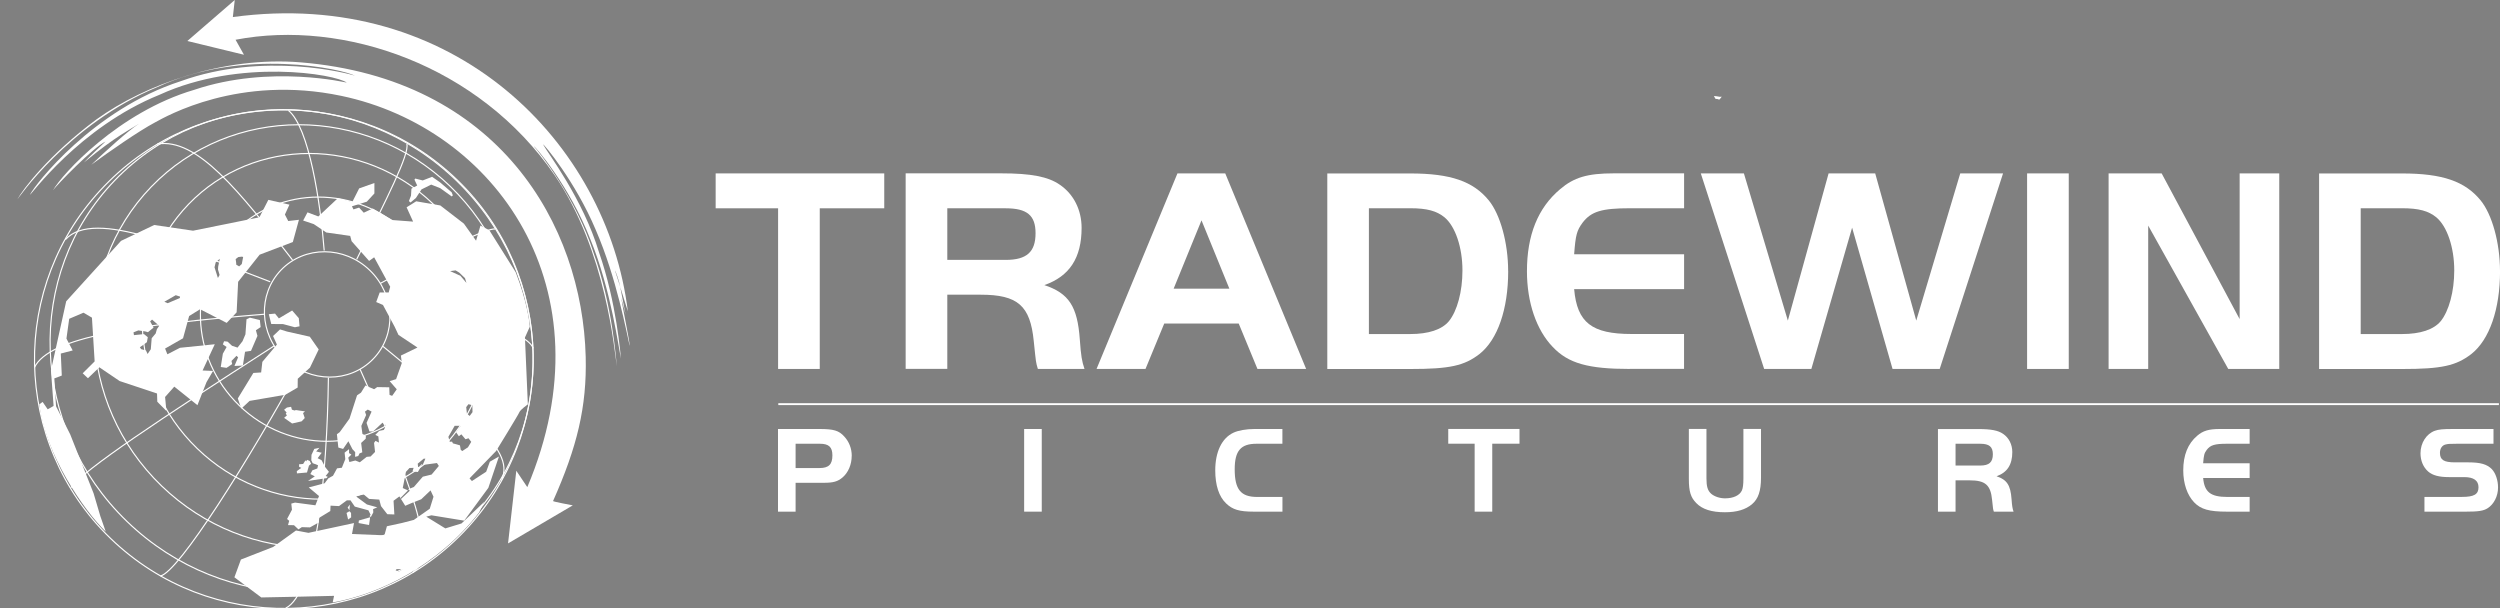 <?xml version="1.0" encoding="UTF-8"?> <svg xmlns="http://www.w3.org/2000/svg" id="Ebene_1" data-name="Ebene 1" viewBox="0 0 500 121.7"><rect x="0" y="0" width="500" height="121.7" fill="#808080" stroke="none"/><defs><style> .cls-1 { stroke-linecap: round; stroke-linejoin: round; } .cls-1, .cls-2, .cls-3, .cls-4, .cls-5 { stroke: #fff; } .cls-1, .cls-6, .cls-3, .cls-4, .cls-5, .cls-7 { fill: none; } .cls-1, .cls-5 { stroke-width: .23px; } .cls-2 { stroke-width: .38px; } .cls-2, .cls-8 { fill: #fff; } .cls-6 { stroke: #9aa2d2; } .cls-6, .cls-4, .cls-7 { stroke-width: 0px; } .cls-3 { stroke-width: 0px; } .cls-7 { stroke: #2f52a0; } .cls-9 { fill: #004a93; } </style></defs><g><path class="cls-8" d="M166.48,91.08c0,1.81-.74,2.53-2.58,2.53h-4.78v-4.86h4.86c1.79,0,2.5.67,2.5,2.33ZM170.35,91.18c0-1.46-.52-2.83-1.49-3.87-1.09-1.21-2.11-1.51-5.01-1.51h-8.25v16.53h3.52v-5.77h5.65c1.88,0,2.78-.25,3.74-1.07,1.14-.97,1.83-2.58,1.83-4.31Z"></path><path class="cls-8" d="M204.83,102.33v-16.53h3.52v16.53h-3.52Z"></path><path class="cls-8" d="M250.73,102.33c-2.85,0-4.21-.4-5.5-1.64-1.44-1.36-2.18-3.64-2.18-6.62,0-3.69,1.31-6.44,3.64-7.53.94-.45,2.58-.74,4.19-.74h5.6v2.95h-5.18c-3.15,0-4.36,1.41-4.36,5.11,0,4.02,1.21,5.53,4.49,5.53h5.06v2.95h-5.75Z"></path><path class="cls-8" d="M298.45,88.74v13.59h-3.52v-13.59h-5.28v-2.95h14.25v2.95h-5.45Z"></path><path class="cls-8" d="M350.41,100.84c-1.31,1.09-3.05,1.61-5.43,1.61-2.65,0-4.51-.59-5.7-1.81-1.14-1.14-1.51-2.33-1.51-4.86v-9.99h3.52v9.89c0,1.64.25,2.43.92,3.05.65.57,1.74.94,2.8.94,1.66,0,2.92-.59,3.37-1.58.2-.47.3-1.19.3-2.41v-9.89h3.52v9.74c0,2.65-.55,4.26-1.79,5.3Z"></path><path class="cls-8" d="M398.57,90.85c0,1.59-.74,2.26-2.53,2.26h-4.93v-4.36h4.93c1.81,0,2.53.6,2.53,2.11ZM402.71,102.33c-.22-.67-.3-1.09-.4-2.5-.2-2.78-.92-3.89-3-4.58,2.13-.75,3.15-2.31,3.15-4.83,0-1.51-.67-2.85-1.83-3.64-.99-.7-2.45-.97-4.96-.97h-8.08v16.53h3.52v-6.27h2.83c3.12,0,4.19.92,4.48,3.92.2,1.91.17,1.76.35,2.35h3.94Z"></path><path class="cls-8" d="M445.35,102.33c-3.52,0-5.2-.47-6.52-1.86-1.39-1.44-2.18-3.77-2.18-6.39,0-3.05.92-5.35,2.8-6.94,1.16-.99,2.3-1.34,4.53-1.34h5.95v2.95h-4.59c-2.38,0-3.27.27-3.99,1.22-.5.67-.59,1.04-.72,2.68h9.3v2.95h-9.3c.25,2.82,1.49,3.79,4.86,3.79h4.44v2.95h-4.59Z"></path><path class="cls-8" d="M497.5,101.66c-.82.52-1.86.67-4.31.67h-8.3v-2.95h7.54c2.38,0,3.27-.52,3.27-1.93,0-1.34-.97-2.03-2.85-2.03h-3.05c-1.98,0-3.27-.35-4.14-1.09-1.02-.89-1.56-2.2-1.56-3.69,0-2.06,1.19-3.89,2.88-4.49.74-.27,1.61-.35,3.54-.35h8.18v2.95h-7.39c-1.56,0-1.68.03-2.21.15-.69.17-1.11.82-1.11,1.66,0,1.41.77,1.91,3.02,1.91h2.65c2.43,0,3.74.37,4.71,1.36.74.77,1.24,2.2,1.24,3.67,0,1.74-.84,3.37-2.11,4.16Z"></path></g><line class="cls-2" x1="155.66" y1="80.83" x2="499.78" y2="80.83"></line><g><polygon class="cls-8" points="343.93 19.38 342.81 19.24 343.12 19.73 343.88 19.88 344.31 19.36 343.93 19.38"></polygon><polyline class="cls-8" points="343.93 19.38 342.81 19.24 343.12 19.73 343.88 19.88 344.31 19.36 343.93 19.38"></polyline><path class="cls-8" d="M163.95,41.66v32.13h-8.33v-32.13h-12.49v-6.98h33.72v6.98h-12.9Z"></path><path class="cls-8" d="M207.11,46.64c0,3.75-1.76,5.34-5.98,5.34h-11.67v-10.32h11.67c4.28,0,5.98,1.41,5.98,4.98ZM216.9,73.79c-.53-1.58-.7-2.58-.94-5.92-.47-6.57-2.17-9.21-7.09-10.85,5.04-1.76,7.45-5.45,7.45-11.44,0-3.58-1.58-6.74-4.34-8.62-2.34-1.64-5.8-2.29-11.73-2.29h-19.12v39.11h8.33v-14.84h6.68c7.39,0,9.91,2.17,10.61,9.27.47,4.51.41,4.16.82,5.57h9.32Z"></path><path class="cls-8" d="M245.87,57.73h-11.14l5.57-13.66,5.57,13.66ZM261.23,73.79l-16.18-39.11h-9.56l-16.18,39.11h9.79l3.75-9.09h14.89l3.75,9.09h9.73Z"></path><path class="cls-8" d="M292.49,54.09c0,4.22-1.05,8.09-2.7,10.14-1.41,1.7-4.1,2.58-7.74,2.58h-8.27v-25.16h8.27c3.34,0,5.28.53,6.86,1.82,2.17,1.82,3.58,6.04,3.58,10.61ZM301.63,54.21c0-5.63-1.58-11.32-3.87-14.13-3.11-3.81-7.62-5.39-15.71-5.39h-16.59v39.11h16.59c7.92,0,10.79-.65,13.84-2.99,3.64-2.87,5.75-8.97,5.75-16.6Z"></path><path class="cls-8" d="M325.97,73.79c-8.33,0-12.31-1.11-15.42-4.4-3.28-3.4-5.16-8.91-5.16-15.13,0-7.21,2.17-12.67,6.63-16.42,2.76-2.35,5.45-3.17,10.73-3.17h14.07v6.98h-10.85c-5.63,0-7.74.65-9.44,2.87-1.17,1.58-1.41,2.46-1.7,6.33h21.99v6.98h-21.99c.59,6.69,3.52,8.97,11.49,8.97h10.49v6.98h-10.85Z"></path><path class="cls-8" d="M387.95,73.79h-9.44l-8.09-28.26-8.15,28.26h-9.44l-12.67-39.11h8.62l8.79,29.44,8.15-29.44h9.32l8.21,29.44,8.8-29.44h8.56l-12.67,39.11Z"></path><path class="cls-8" d="M405.42,73.79v-39.11h8.33v39.11h-8.33Z"></path><path class="cls-8" d="M445.65,73.79l-16.01-28.67v28.67h-7.92v-39.11h10.61l15.6,29.14v-29.14h7.92v39.11h-10.2Z"></path><path class="cls-8" d="M490.85,54.09c0,4.22-1.06,8.09-2.7,10.14-1.41,1.7-4.1,2.58-7.74,2.58h-8.27v-25.16h8.27c3.34,0,5.28.53,6.86,1.82,2.17,1.82,3.58,6.04,3.58,10.61ZM500,54.21c0-5.63-1.58-11.32-3.87-14.13-3.11-3.81-7.62-5.39-15.71-5.39h-16.6v39.11h16.6c7.92,0,10.79-.65,13.84-2.99,3.64-2.87,5.75-8.97,5.75-16.6Z"></path></g><g><polygon class="cls-8" points="67.42 117.09 66.3 116.95 66.61 117.45 67.37 117.6 67.79 117.07 67.42 117.09"></polygon><polyline class="cls-8" points="67.42 117.09 66.3 116.95 66.61 117.45 67.37 117.6 67.79 117.07 67.42 117.09"></polyline><path class="cls-5" d="M92.64,106.47c-19.13,19.81-50.7,20.36-70.51,1.23C2.32,88.57,1.76,57,20.89,37.19c19.13-19.81,50.7-20.36,70.51-1.23,19.81,19.13,20.36,50.7,1.23,70.51Z"></path><path class="cls-5" d="M74.65,71.78c-4.71,4.88-12.65,4.85-17.74-.06-5.09-4.91-5.4-12.85-.69-17.73,4.71-4.88,12.65-4.85,17.74.07,5.09,4.92,5.39,12.85.69,17.72Z"></path><path class="cls-5" d="M92.15,97.12c-15.96,16.53-42.75,16.55-59.85.05-17.09-16.5-18.01-43.28-2.05-59.81,15.96-16.53,42.76-16.55,59.84-.05,17.09,16.5,18.01,43.28,2.05,59.81Z"></path><path class="cls-1" d="M88.36,89.71c-13.04,13.5-34.94,13.5-48.91,0-13.98-13.5-14.75-35.39-1.71-48.89,13.04-13.5,34.94-13.5,48.91,0,13.98,13.5,14.75,35.39,1.71,48.89Z"></path><path class="cls-5" d="M93.68,104.32c-18.19,18.83-48.76,18.82-68.28-.03-19.52-18.85-20.61-49.4-2.42-68.24,18.18-18.84,48.75-18.82,68.28.03,19.53,18.85,20.61,49.4,2.42,68.24Z"></path><path class="cls-1" d="M82.42,81.11c-9.21,9.53-24.68,9.54-34.56,0-9.88-9.54-10.42-25-1.21-34.54,9.21-9.54,24.68-9.54,34.56,0,9.88,9.53,10.41,25,1.2,34.54Z"></path><path class="cls-5" d="M52.93,62.84c-25.91,2.14-43.07,4.53-46.04,10.65"></path><path class="cls-5" d="M64.84,50.1c-.77-9.73-3.02-24.6-7.15-28.01"></path><path class="cls-5" d="M58.5,52c-10.58-13.73-19.12-24.52-27.05-23.19"></path><path class="cls-5" d="M54.04,56.35c-16.75-6.27-35.12-14.88-40.97-8.42"></path><path class="cls-5" d="M54.83,69.17c-23.2,14.92-37.85,24.62-40.67,28.35"></path><path class="cls-5" d="M59.88,73.65c-10.12,18.37-24.14,40.79-27.81,41.55"></path><path class="cls-5" d="M65.68,75.54c-.25,20.09-2.62,43.2-8.54,46.09"></path><path class="cls-5" d="M72.01,73.84c10.24,22.79,15.65,36.61,10.55,40.68"></path><path class="cls-5" d="M76.6,69.28c15.04,12.57,26.7,20.31,23.73,26.63"></path><path class="cls-5" d="M77.76,61.41c16.44,1.8,27.73,5,28.88,8.26"></path><path class="cls-5" d="M76.08,56.67c11.23-6.16,21.67-11.32,22.98-10.84"></path><path class="cls-5" d="M71.33,51.88c5.95-12.04,10.66-21.17,10.03-23.14"></path><path class="cls-8" d="M81.79,40.19s.4-1,.41-1.06c0-.06.09-1.4.09-1.4l1.15-.63-.55-1.17.16-.22,1.5.38,1.87-.73,1.59,1.11,2.32,1.99.24.61-.22.22-2.3-1.65-1.81-.72-1.94.96-1.11,1.71-1.08.91-.33-.28Z"></path><path class="cls-3" d="M113.68,99.97c-.3-.05,3.42-6.55,4.25-19.88,1.27-13.16-3.09-31.86-14.83-45.67.25.17-12.97-15.79-33.47-20.68-20.45-6-41.35,3.33-45.72,6.19.02,0-3.88,2.21-9.37,6.77-5.53,4.53-11.16,10.96-14.55,16.34"></path><path class="cls-3" d="M69.38,13.66c3.08.43,16.32,2.93,25.94,11.28,22.71,16.96,24.2,41.24,23.65,54.58"></path><path class="cls-3" d="M67.22,16.2c.15.04-13.35-3.41-27.62.73-14.48,3.56-26.49,14.72-29.87,19.04"></path><path class="cls-3" d="M76.5,22.19c.2,0-9.7-4.8-24.55-3.43-14.97.7-27.94,10.8-29.44,12.39"></path><path class="cls-9" d="M10.61,38.03c-.03.05-.06.11-.09.15-.01-.01.02-.07.09-.15Z"></path><path class="cls-8" d="M31.37,17.46C13.7,24.77,3.37,40.11,3.48,39.86c.98-1.85,6.2-8.87,15.84-16,9.64-6.96,25.47-12.66,40.81-11.39,39.52,3.27,56.34,32.43,57.01,58.89.25,10.04-1.74,18.09-6.53,28.85-.05.12,3.95.86,3.95.86l-12.95,7.61,1.65-14.53,2.2,3.28c16.83-39.8-6.52-71.82-37.21-78.26-20.41-4.29-34.99,4.08-37.24,5.31-3.27,1.73-9.14,5.82-12.75,8.47,2.86-2.73,7.27-6.76,9.58-8.23-1.36.86-3.27,1.94-5.13,3.24-2.4,1.67-4.74,3.57-5.93,4.54,1.17-1.24,3.07-3.03,4.33-4.2-2.53,1.23-9.67,8.61-10.5,9.74,1.81-3.24,13.13-15.65,28.25-20.08,15.17-5.12,30.71-1.38,30.5-1.43-2.28-1.72-21.38-4.93-37.43,2.41C15.73,25.51,6.04,39.26,5.99,38.94c1.04-2.09,12.64-17.04,30.15-22.7,16.54-6,33.67-1.55,34.86-1.08-2.1-1.26-22.27-5.8-39.63,2.3Z"></path><path class="cls-4" d="M45.37,8.95c-.34.25,18.36-5.78,41.81,5.93-.08-.01,11.18,5.47,18.83,14.96,7.88,9.24,12.56,22.2,13.13,24.58.69,1.55,3.06,13.28,3.89,21.55"></path><path class="cls-4" d="M106.59,30.43c-12.78-14.54-30.78-22.09-47.42-22.28-7.93-.22-11.68,1.07-11.69.93"></path><path class="cls-7" d="M108.67,29.97c-.09.04,5.45,6.6,9.05,15.47,3.86,8.73,5.64,19.27,6.16,23.02"></path><path class="cls-6" d="M103.97,20.99c.06-.14,7.94,6.71,13.15,16.18,5.35,9.34,8.11,20.27,8.35,21.98"></path><path class="cls-8" d="M46.57,3.41s.38-3.41.38-3.41l-9.48,8.2,11.32,2.75-1.68-3c21.66-4.17,48.75,5.14,63.8,27.07,10.41,15.23,11.97,35.39,12.46,38.24-.12-1.02-.84-12.06-4.6-22.53-3.55-11.22-11.1-20.49-12-21.46.14-.19,7.14,7.96,11.26,18.49,4.27,10.35,5.72,22.2,6.17,23.96-.1-.67-.86-11.15-4.41-21.29-3.23-10.73-10.31-19.89-11.18-21.55.1-.14,6.46,7.4,10.54,17.1,4.18,9.61,6.21,20.78,6.77,23.15.19-.03-1.4-7.58-1.69-9.61l.9,3.49-1.09-5.63c.5,1.66,1.15,3.7,1.53,4.9C121.46,28.62,90.85-2.6,46.57,3.41ZM123,54.12c.08-.03.76,1.84,1.07,3.32l-1.07-3.32Z"></path><path class="cls-9" d="M123.36,73.26c0,.05.01.09.01.08,0-.02,0-.06-.01-.08Z"></path><path class="cls-9" d="M124.19,71.71s0,.04.01.04c0-.01,0-.03-.01-.04Z"></path><polygon class="cls-8" points="47.56 79.69 50.67 74.59 52.23 74.49 52.47 72.37 55.38 68.91 54.61 67.2 56.01 65.88 57.4 66.31 61.96 67.34 63.74 69.89 61.99 73.53 59.55 75.75 59.53 77.51 57.06 78.95 49.92 80.18 48.26 81.73 47.56 79.69"></polygon><path class="cls-8" d="M11.06,80.99l-1.52.87-1.02-1.48-.66.49c1.27,10.08,8.88,21.18,13.29,25.46l-1.08-3.09-1.35-4.57-4.68-11.8-2.97-5.89Z"></path><polygon class="cls-8" points="74.03 103.45 71.77 104.1 71.72 104.61 73.81 105 74.03 103.45"></polygon><polygon class="cls-8" points="63.89 89.56 63.23 90.29 64.34 90.55 63.53 91.64 64.31 92.04 65.03 93.4 65.79 94.37 65.14 95.19 65.56 95.36 65.31 95.63 61.6 96.19 62.96 95.27 62.07 94.81 62.48 94.06 63.47 93.69 63.61 93.05 62.53 92.63 62.26 92.06 62.3 90.96 62.86 89.78 63.89 89.56"></polygon><polygon class="cls-8" points="61.41 91.97 61.95 92.19 62.22 92.76 61.79 93.13 61.4 94.5 59.39 94.68 59.36 94.22 60.26 93.57 59.83 93.38 59.81 92.86 60.63 92.79 61.09 92.06 61.24 92.28 61.41 91.97"></polygon><polygon class="cls-8" points="56.82 83.57 57.39 83.07 57.15 82.75 57.32 82.5 56.82 81.95 57.38 81.51 58.22 81.36 58.38 81.93 58.9 82.1 59.19 82.01 61 82.28 60.61 82.61 60.95 83.61 60.32 84.27 58.42 84.7 56.82 83.57"></polygon><polygon class="cls-8" points="69.89 102.24 70.21 102.59 70.23 103.47 69.62 103.9 69.31 102.59 69.89 102.24"></polygon><polygon class="cls-8" points="69.98 100.91 69.88 102.07 69.53 101.5 69.98 100.91"></polygon><polygon class="cls-8" points="54.25 64.8 53.76 62.84 55.01 62.72 55.77 63.68 58.43 62.1 59.76 63.63 59.91 65.26 58.98 65.45 56.62 64.82 54.25 64.8"></polygon><polygon class="cls-8" points="44.15 73.4 45.31 73.57 46.43 72.82 46.3 72.19 47.3 71.16 47.62 71.47 46.89 73.19 48.57 73.12 49.01 70.35 50.2 70.17 51.49 67.18 51.18 66.05 52.13 65.42 51.97 64.01 49.97 63.53 49.3 63.86 49.09 66.86 48.5 68.25 47.51 69.52 46.41 69.16 45.5 68.32 44.82 68.25 44.57 68.87 45.32 69.4 44.57 70.74 44.15 73.4"></polygon><path class="cls-8" d="M57.63,44.17l-.65-1.26.91-1.98-4.22-.96-1.79,3.49-13.27,2.68-7.77-1.14-6.63,3.17-10.97,12.09-3.05,13.82.53,7.1.49.12-.34-5.62,1.49-.57-.2-4.4,2.38-.62-1.25-2.37.55-3.96,2.86-1.22,1.69.99.54,8.75-2.39,2.38,1.05.99,2.28-2.19,4.06,2.75,7.48,2.49.05,1.65,1.82,1.84-.26-2.79,1.84-2.07,4.63,3.71,1.81-4.6,1.31-2.25-2.09-.09,2.44-5.25-6.96.71-2.52,1.3-.46-1.15,3.59-2.05,1.22-4.45,2.19-1.36,5.32,2.73,1.99-2.11.3-6.11,4.3-5.42,6.64-2.53,1.22-4.45-2.16.25ZM31.38,65.83l-.24.86-.8.95-.18,2.21-.64.95-.33-.71-.96-.26-.26-.37.65-.47.76-.55.18-1-.76-.62-2.01.21-.09-.56.97-.39,1.4.21.52.15,1.12-.92-.68-1.24.38-.36,1.43,1.24-.45.66ZM35.98,59.6l-2.45,1.04-.66-.29,2.28-1.31.86.28-.04.28ZM43.92,54.99l-.34.61-.68-2.14.24-.98.82-.73-.33,1.6-.03.56.32,1.09ZM48.36,52.8l-.53.48-.57-.33-.04-.49-.09-.64.53-.41.71-.08.26.06-.27,1.41Z"></path><path class="cls-8" d="M105.95,65.38c.03-.42-.43-4.83-2.82-10.95l-5.26-8.38-1.78-.93-.88,3.02-2.43-3.41-4.72-3.64-4.82-.83-1.92,1.2,1.3,2.86-4.12-.31-3.95-2.31-1.8.84-.93-1.02-1.13.36-.3-.62,2.97-.92,1.52-1.65v-2.09s-3.05,1.08-3.05,1.08l-1.38,2.73-2.86-.79-3.92,3.67-2.17-.82-.87,1.64,2.12.71,2.51,1.68,4.78.68.28,1.06,3.5,3.95,1.01-.73,3.21,5.89-.3,1.14h-1.8s-.7,1.92-.7,1.92l1.35.58,2.35,4.38.75,1.61,3.8,2.53-3.31,1.6.19,1.48-1.15,3.24-1.29.4,1.42,1.63-.92,1.31-.52-.19-.06-1.52-2.41-.04-.62.43-1.73-.75-.89,1.43-.79.54-1.51,4.66-1.96,2.71-.56.41.29,2.66.95.28,1.06-1.54.81,1.59.55.59-.02.94.63-.16.26-.53.55-.21-.23-1.88.91-.84.04-.61-.69-.35-.22-1.61.96-2.18-.24-.67.56-.41.77.4-1.01,2.26.58,1.71h.73s1.88-1.75,1.88-1.75l.75.6-.51.86-.89.17-.79.81.61.31.12,1.23-.69-.35-.29.41.2,1.81-.89.91-.78.07-1.38,1.09-.89-.36-1.19.31-.23-.87.63-.63-.47-.28v-.8s-.89.7-.89.7l.14,1.3-.69,1.72-.96.12-.81,1.48-.93.51-.74.99-3.18.83,2.05,1.73-.72,1.85-4.07-.54-.75.2.13,1.23-.98,1.85.43.36-.24.86,1.2.02.89.84.68-.45,1.62.05,1.8-1.01-.03-.86,2.3-1.4.05-1.08,1.69.09,1.57-1.15h.73s.86,1.25.86,1.25l2.73.75.43.89-.21.26.26.19.49-.93-.04-.65.84-.36-2.08-.58-2.14-1.58,1.4-.5,1.18.97,2.04.14.34,1.3,1.26,1.62,1.41.05-.16-2.74,1.17-.87.24.38v-.08s1.47-1.5,1.47-1.5l-1.04-.47.64-3.24.71-.77.82-.03-.22.72,1.07.11.88-1.52-.06-.07-.64.6-.14-.06-.06-.62,1.2-1h.33s-.54,1.26-.54,1.26l2.85-.38.38.58-1.45,1.72-1.76.43-1.79,2.06-1.17.47.44.2-1.84,1.73.85,1.36,1.27-.55,1.92-.75,1.87-1.78.59,1.27-.75,2.4-3.18,2.23-2.35.61-3.04.66-.5,1.81-6.48-.26.4-2.19-9.11,1.96-2.49-.47-4.57,3.29-6.45,2.52-1.3,3.55,5.38,4.03,6.93-.14,7.62-.18-.27,1.31c9.09-1.55,21-7.28,29.29-18l1.04-2.13-4.57,4.34-3.23.99-3.82-2.35,1.04-.27,6.55,1.07,4.83-6.56,2.12-6.27-1.82,1.04-.73,2-2.86,1.87-.47-.54,5.31-5.47s4.5-7.31,4.66-7.77c.16-.46,1.69-1.56,1.69-1.56l-.58-13.37.94-2.09ZM80.14,114.12l-.44.21-.58-.29.22-.22h1.21l-.41.3ZM91.11,54.07l.74.45,1.15,1.11.29.95-1.5-1.76.25.32-2.01-.92,1.07-.14ZM93.55,89.49l-1.1.72-.3-.23-.16-.91-.78-.23-.62-.16-.18-.36-.47.04-.26-1,1.25-2.2h1.2s-.92,1.27-.92,1.27l.56.82.5-.39.83.99.6-.2.55.72-.68,1.13ZM93.92,83.18l-.54-.45-.14-1.31.45-.58.78.2.03,1.39-.56.75Z"></path><polygon class="cls-8" points="80.14 99.84 80.2 99.79 80.12 99.66 80.14 99.84"></polygon></g></svg> 